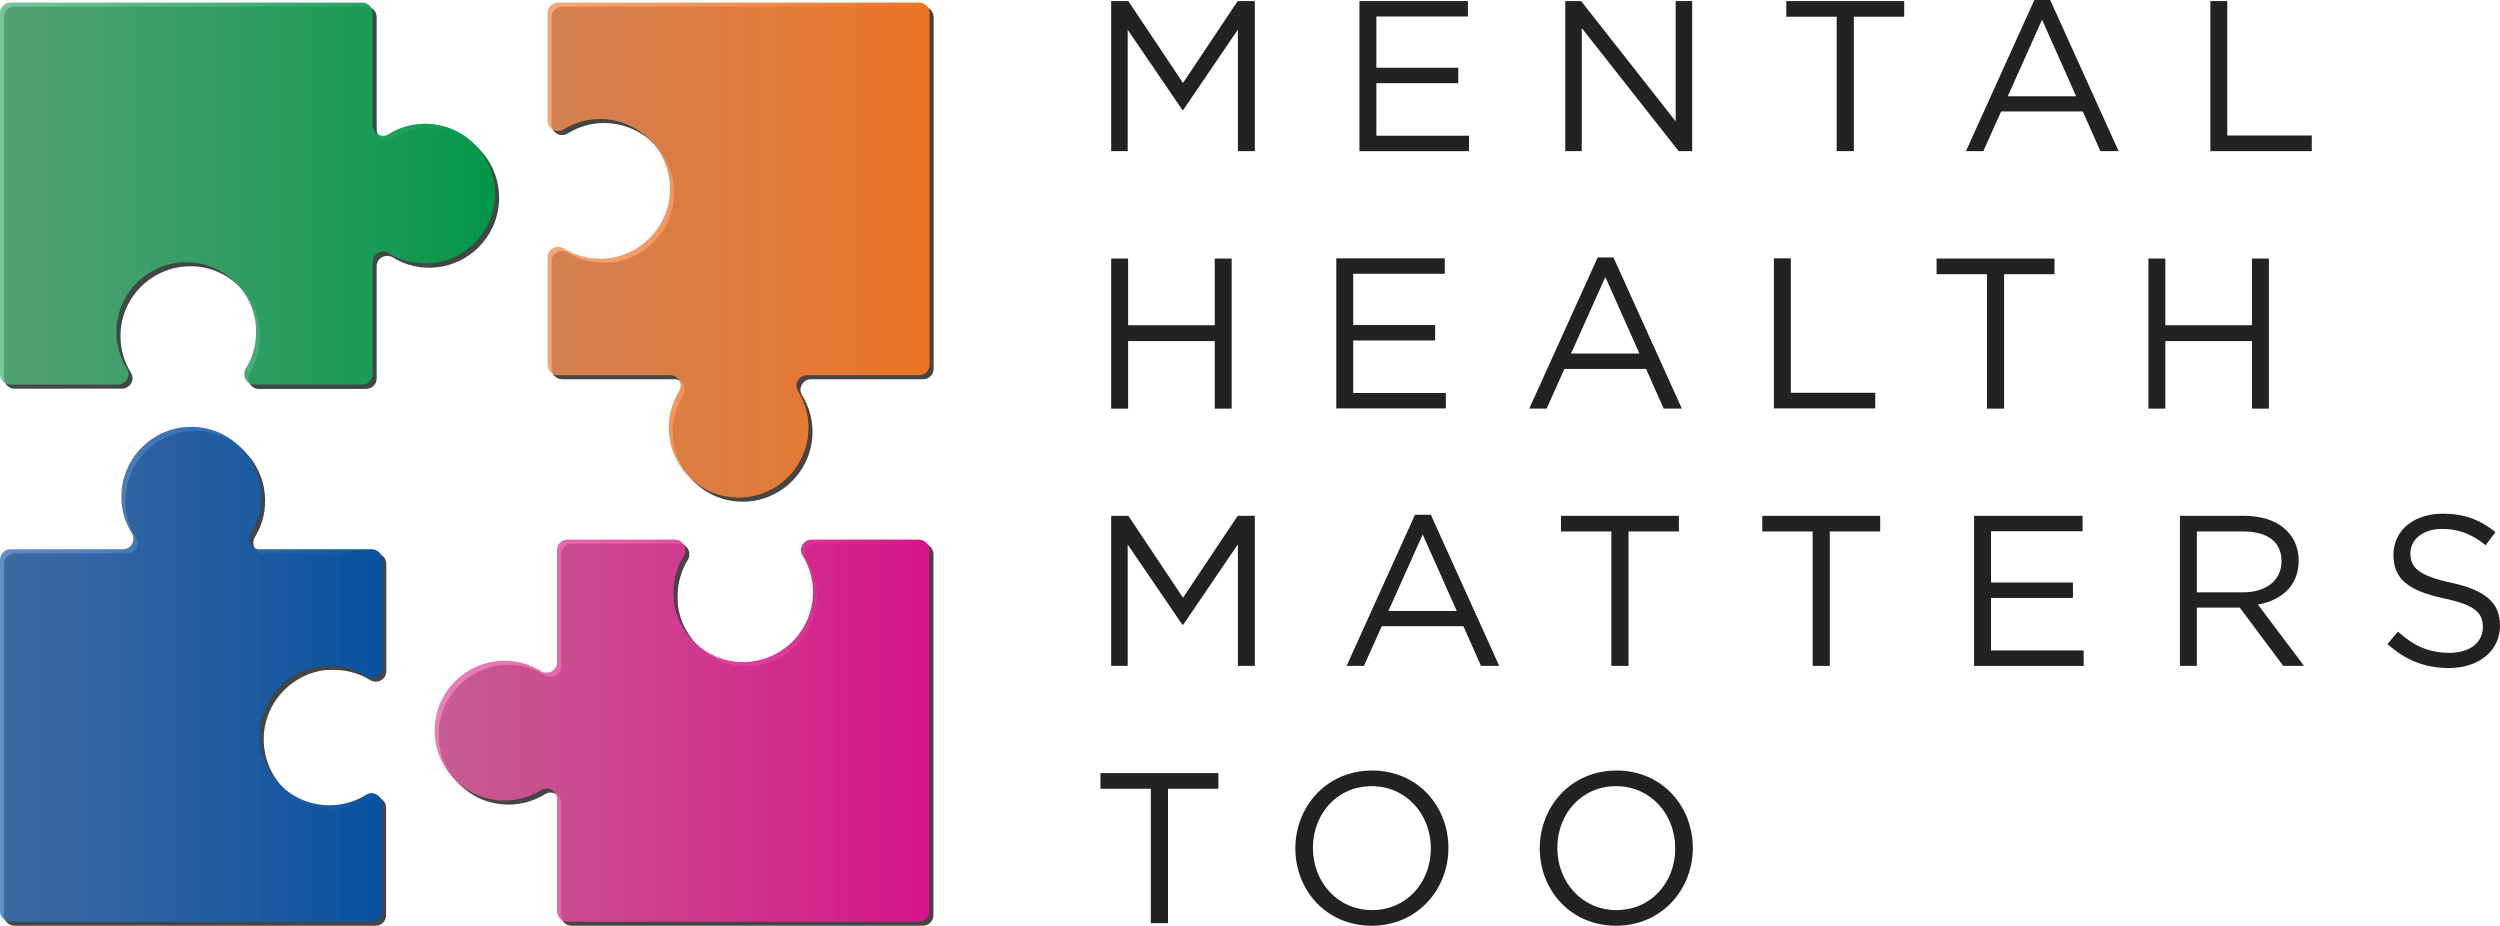 <?xml version="1.0" encoding="UTF-8"?>
<svg xmlns="http://www.w3.org/2000/svg" xmlns:xlink="http://www.w3.org/1999/xlink" id="Layer_2" viewBox="0 0 116.61 43.19">
  <defs>
    <style>.cls-1{fill:#222;}.cls-1,.cls-2,.cls-3,.cls-4,.cls-5,.cls-6{stroke-width:0px;}.cls-2{fill:url(#linear-gradient);}.cls-3{fill:#444545;}.cls-4{fill:url(#linear-gradient-4);}.cls-5{fill:url(#linear-gradient-2);}.cls-6{fill:url(#linear-gradient-3);}</style>
    <linearGradient id="linear-gradient" x1="0" y1="31.45" x2="17.83" y2="31.45" gradientUnits="userSpaceOnUse">
      <stop offset="0" stop-color="#3d72b9" stop-opacity=".8"></stop>
      <stop offset="1" stop-color="#08529f"></stop>
    </linearGradient>
    <linearGradient id="linear-gradient-2" x1="20.27" y1="34.08" x2="43.36" y2="34.08" gradientUnits="userSpaceOnUse">
      <stop offset="0" stop-color="#e762a4" stop-opacity=".8"></stop>
      <stop offset="1" stop-color="#d51489"></stop>
    </linearGradient>
    <linearGradient id="linear-gradient-3" x1="25.54" y1="11.66" x2="43.36" y2="11.66" gradientUnits="userSpaceOnUse">
      <stop offset="0" stop-color="#f68f54" stop-opacity=".8"></stop>
      <stop offset="1" stop-color="#e97424"></stop>
    </linearGradient>
    <linearGradient id="linear-gradient-4" x1="0" y1="9.03" x2="23.09" y2="9.03" gradientUnits="userSpaceOnUse">
      <stop offset="0" stop-color="#54b87f" stop-opacity=".8"></stop>
      <stop offset="1" stop-color="#04964a"></stop>
    </linearGradient>
  </defs>
  <g id="Layer_1-2">
    <path class="cls-3" d="M15.23,31.26c.75-.07,1.45.1,2.03.46.33.2.76-.02.76-.41v-5.01c0-.27-.22-.49-.49-.49h-5.23c-.39,0-.61-.43-.41-.76.36-.58.54-1.28.46-2.03-.15-1.51-1.37-2.74-2.87-2.9-1.96-.22-3.63,1.32-3.63,3.24,0,.63.18,1.21.49,1.71.2.32-.04.74-.42.74H.68c-.27,0-.49.22-.49.49v16.39c0,.27.22.49.49.49h16.84c.27,0,.49-.22.49-.49v-5.01c0-.38-.42-.62-.74-.42-.5.31-1.08.49-1.71.49-1.92,0-3.45-1.66-3.24-3.63.17-1.51,1.4-2.72,2.9-2.87Z"></path>
    <path class="cls-2" d="M15.04,31.07c.75-.07,1.45.1,2.03.46.33.2.76-.02.76-.41v-5.01c0-.27-.22-.49-.49-.49h-5.23c-.39,0-.61-.43-.41-.76.36-.58.54-1.28.46-2.03-.15-1.51-1.37-2.74-2.87-2.9-1.96-.22-3.63,1.32-3.63,3.24,0,.63.18,1.21.49,1.71.2.32-.04.74-.42.74H.49c-.27,0-.49.22-.49.49v16.39c0,.27.22.49.49.49h16.84c.27,0,.49-.22.49-.49v-5.01c0-.38-.42-.62-.74-.42-.5.31-1.08.49-1.71.49-1.92,0-3.45-1.66-3.24-3.63.17-1.51,1.4-2.72,2.9-2.87Z"></path>
    <path class="cls-3" d="M31.62,28.15c-.07-.75.1-1.45.46-2.03.2-.33-.02-.76-.41-.76h-5.01c-.27,0-.49.22-.49.49v5.23c0,.39-.43.61-.76.41-.58-.36-1.28-.54-2.03-.46-1.51.15-2.74,1.37-2.9,2.87-.22,1.96,1.32,3.63,3.24,3.63.63,0,1.21-.18,1.71-.49.32-.2.74.04.74.42v5.23c0,.27.22.49.49.49h16.39c.27,0,.49-.22.49-.49v-16.84c0-.27-.22-.49-.49-.49h-5.01c-.38,0-.62.42-.42.74.31.5.49,1.08.49,1.71,0,1.92-1.66,3.45-3.63,3.24-1.51-.17-2.72-1.4-2.87-2.9Z"></path>
    <path class="cls-5" d="M31.43,27.96c-.07-.75.1-1.45.46-2.03.2-.33-.02-.76-.41-.76h-5.01c-.27,0-.49.22-.49.49v5.23c0,.39-.43.61-.76.41-.58-.36-1.28-.54-2.03-.46-1.51.15-2.74,1.37-2.9,2.87-.22,1.96,1.32,3.63,3.24,3.63.63,0,1.21-.18,1.71-.49.32-.2.74.04.74.42v5.23c0,.27.22.49.49.49h16.39c.27,0,.49-.22.49-.49v-16.84c0-.27-.22-.49-.49-.49h-5.01c-.38,0-.62.42-.42.74.31.5.49,1.08.49,1.71,0,1.92-1.66,3.45-3.63,3.24-1.51-.17-2.72-1.4-2.87-2.9Z"></path>
    <path class="cls-3" d="M28.52,12.24c-.75.07-1.45-.1-2.03-.46-.33-.2-.76.02-.76.41v5.01c0,.27.22.49.49.49h5.23c.39,0,.61.43.41.76-.36.58-.54,1.28-.46,2.03.15,1.51,1.37,2.74,2.87,2.9,1.96.22,3.63-1.32,3.63-3.24,0-.63-.18-1.21-.49-1.71-.2-.32.04-.74.42-.74h5.23c.27,0,.49-.22.49-.49V.8c0-.27-.22-.49-.49-.49h-16.84c-.27,0-.49.22-.49.49v5.01c0,.38.42.62.74.42.5-.31,1.08-.49,1.71-.49,1.92,0,3.45,1.66,3.24,3.63-.17,1.51-1.4,2.72-2.9,2.87Z"></path>
    <path class="cls-6" d="M28.33,12.05c-.75.07-1.45-.1-2.03-.46-.33-.2-.76.02-.76.41v5.01c0,.27.22.49.49.49h5.23c.39,0,.61.43.41.76-.36.58-.54,1.28-.46,2.03.15,1.51,1.37,2.74,2.87,2.9,1.96.22,3.63-1.32,3.63-3.24,0-.63-.18-1.21-.49-1.71-.2-.32.04-.74.42-.74h5.23c.27,0,.49-.22.49-.49V.61c0-.27-.22-.49-.49-.49h-16.84c-.27,0-.49.22-.49.49v5.01c0,.38.42.62.74.42.5-.31,1.08-.49,1.71-.49,1.92,0,3.45,1.66,3.24,3.63-.17,1.51-1.4,2.72-2.9,2.87Z"></path>
    <path class="cls-3" d="M12.12,15.35c.07.75-.1,1.45-.46,2.03-.2.33.02.76.41.76h5.01c.27,0,.49-.22.49-.49v-5.23c0-.39.43-.61.76-.41.58.36,1.28.54,2.03.46,1.51-.15,2.74-1.37,2.9-2.87.22-1.96-1.32-3.63-3.24-3.63-.63,0-1.21.18-1.71.49-.32.2-.74-.04-.74-.42V.8c0-.27-.22-.49-.49-.49H.68c-.27,0-.49.22-.49.49v16.84c0,.27.22.49.49.49h5.01c.38,0,.62-.42.42-.74-.31-.5-.49-1.08-.49-1.71,0-1.92,1.66-3.45,3.63-3.24,1.51.17,2.72,1.4,2.87,2.9Z"></path>
    <path class="cls-4" d="M11.93,15.15c.07.75-.1,1.45-.46,2.03-.2.33.02.76.41.76h5.01c.27,0,.49-.22.49-.49v-5.23c0-.39.43-.61.76-.41.58.36,1.28.54,2.03.46,1.51-.15,2.74-1.37,2.9-2.87.22-1.96-1.32-3.63-3.24-3.63-.63,0-1.21.18-1.71.49-.32.2-.74-.04-.74-.42V.61c0-.27-.22-.49-.49-.49H.49c-.27,0-.49.22-.49.49v16.84c0,.27.22.49.49.49h5.01c.38,0,.62-.42.42-.74-.31-.5-.49-1.08-.49-1.71,0-1.92,1.66-3.45,3.63-3.24,1.51.17,2.72,1.4,2.87,2.9Z"></path>
    <path class="cls-1" d="M55.19,5.13h-.04l-2.55-3.74v5.66h-.77V.05h.8l2.55,3.82L57.73.05h.8v7h-.79V1.38l-2.55,3.75Z"></path>
    <path class="cls-1" d="M68.47.77h-4.27v2.39h3.82v.72h-3.82v2.45h4.32v.72h-5.11V.05h5.06v.72Z"></path>
    <path class="cls-1" d="M78.16.05h.77v7h-.63l-4.52-5.74v5.74h-.77V.05h.74l4.41,5.61V.05Z"></path>
    <path class="cls-1" d="M86.47,7.05h-.8V.78h-2.35V.05h5.5v.73h-2.35v6.27Z"></path>
    <path class="cls-1" d="M98.82,7.05h-.85l-.82-1.85h-3.81l-.83,1.85h-.81l3.19-7.05h.74l3.19,7.05ZM95.25.92l-1.6,3.57h3.19l-1.59-3.57Z"></path>
    <path class="cls-1" d="M103.1.05h.79v6.27h3.94v.73h-4.73V.05Z"></path>
    <path class="cls-1" d="M52.62,15.91v3.15h-.79v-7h.79v3.11h4.04v-3.11h.79v7h-.79v-3.15h-4.04Z"></path>
    <path class="cls-1" d="M67.39,12.77h-4.27v2.39h3.82v.72h-3.82v2.45h4.32v.72h-5.11v-7h5.06v.72Z"></path>
    <path class="cls-1" d="M78.45,19.06h-.85l-.82-1.85h-3.81l-.83,1.85h-.81l3.19-7.05h.74l3.19,7.05ZM74.88,12.92l-1.6,3.57h3.19l-1.59-3.57Z"></path>
    <path class="cls-1" d="M82.74,12.05h.79v6.27h3.94v.73h-4.73v-7Z"></path>
    <path class="cls-1" d="M93.48,19.06h-.8v-6.27h-2.35v-.73h5.5v.73h-2.35v6.27Z"></path>
    <path class="cls-1" d="M101,15.91v3.15h-.79v-7h.79v3.11h4.04v-3.11h.79v7h-.79v-3.15h-4.04Z"></path>
    <path class="cls-1" d="M55.19,29.14h-.04l-2.55-3.74v5.66h-.77v-7h.8l2.55,3.82,2.55-3.82h.8v7h-.79v-5.67l-2.55,3.75Z"></path>
    <path class="cls-1" d="M69.93,31.06h-.85l-.82-1.85h-3.81l-.83,1.85h-.81l3.19-7.05h.74l3.19,7.05ZM66.36,24.93l-1.6,3.57h3.19l-1.59-3.57Z"></path>
    <path class="cls-1" d="M75.96,31.06h-.8v-6.27h-2.35v-.73h5.5v.73h-2.35v6.27Z"></path>
    <path class="cls-1" d="M85.35,31.06h-.8v-6.27h-2.35v-.73h5.5v.73h-2.35v6.27Z"></path>
    <path class="cls-1" d="M97.14,24.78h-4.27v2.39h3.82v.72h-3.82v2.45h4.32v.72h-5.11v-7h5.06v.72Z"></path>
    <path class="cls-1" d="M106.5,31.06l-2.03-2.72h-2v2.72h-.79v-7h3.01c1.54,0,2.53.83,2.53,2.09,0,1.17-.8,1.85-1.9,2.05l2.15,2.86h-.97ZM104.63,24.79h-2.16v2.84h2.15c1.05,0,1.8-.54,1.8-1.45s-.66-1.39-1.79-1.39Z"></path>
    <path class="cls-1" d="M114.33,27.18c1.56.34,2.28.91,2.28,1.99,0,1.21-1,1.99-2.39,1.99-1.11,0-2.02-.37-2.86-1.12l.49-.58c.73.66,1.43.99,2.4.99s1.56-.49,1.56-1.2c0-.66-.35-1.03-1.82-1.34-1.61-.35-2.35-.87-2.35-2.03s.97-1.92,2.3-1.92c1.02,0,1.75.29,2.46.86l-.46.61c-.65-.53-1.3-.76-2.02-.76-.91,0-1.49.5-1.49,1.14s.36,1.04,1.9,1.37Z"></path>
    <path class="cls-1" d="M54.48,43.06h-.8v-6.27h-2.35v-.73h5.5v.73h-2.35v6.27Z"></path>
    <path class="cls-1" d="M63.98,43.18c-2.13,0-3.56-1.67-3.56-3.61s1.45-3.63,3.58-3.63,3.56,1.67,3.56,3.61-1.45,3.63-3.58,3.63ZM63.98,36.67c-1.6,0-2.74,1.28-2.74,2.88s1.16,2.9,2.76,2.9,2.74-1.28,2.74-2.88-1.16-2.9-2.76-2.9Z"></path>
    <path class="cls-1" d="M75.38,43.18c-2.13,0-3.56-1.67-3.56-3.61s1.45-3.63,3.58-3.63,3.56,1.67,3.56,3.61-1.45,3.63-3.58,3.63ZM75.38,36.67c-1.6,0-2.74,1.28-2.74,2.88s1.16,2.9,2.76,2.9,2.74-1.28,2.74-2.88-1.16-2.9-2.76-2.9Z"></path>
  </g>
</svg>
